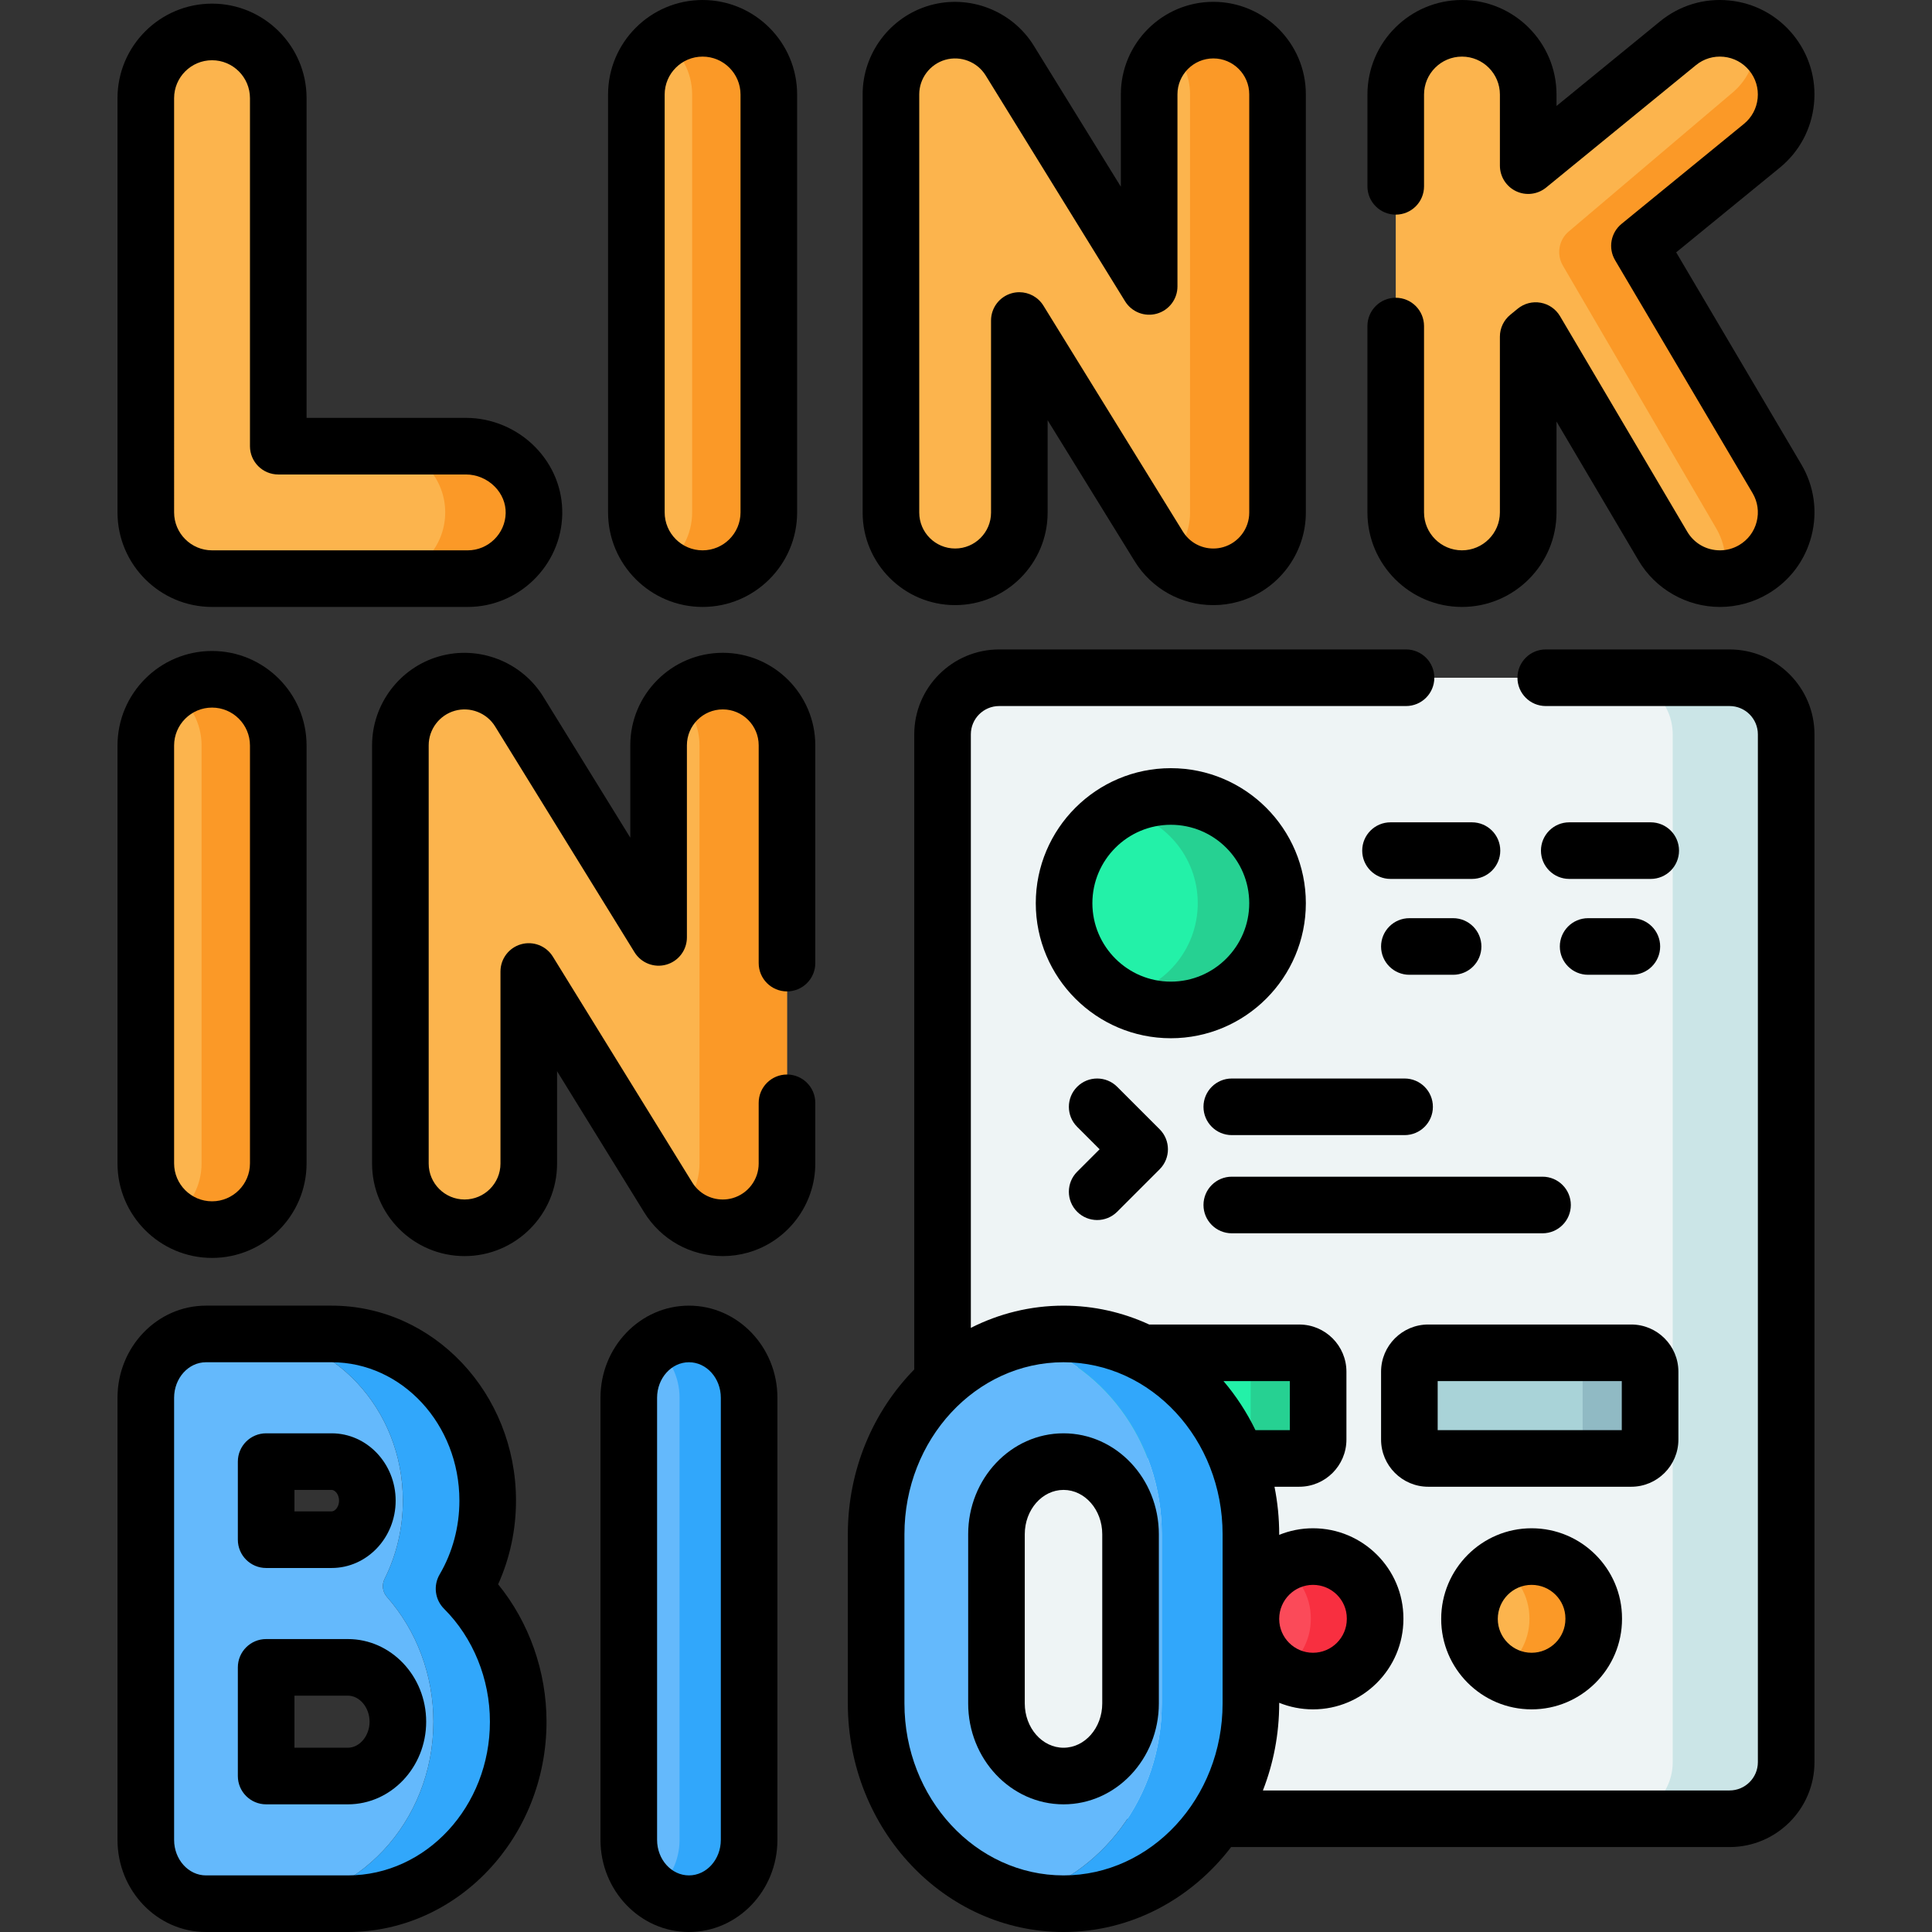 <?xml version="1.0" encoding="UTF-8"?>
<svg xmlns="http://www.w3.org/2000/svg" id="Capa_1" height="512" viewBox="0 0 512.002 512.002" width="512">
  <rect x="0" y="0" width="512.002" height="512.002" fill="#333333" stroke="none"/>
  <g>
    <g>
      <path d="m458.356 481.991h-193.569c-8.284 0-15-6.716-15-15v-272.382c0-8.284 6.716-15 15-15h193.569c8.284 0 15 6.716 15 15v272.382c0 8.284-6.716 15-15 15z" fill="#eef4f5"></path>
      <path d="m473.358 194.611v272.38c0 8.28-6.72 15-15 15h-30.07c8.28 0 15-6.72 15-15v-272.38c0-8.29-6.72-15-15-15h30.07c8.28 0 15 6.71 15 15z" fill="#cbe5e7"></path>
      <g>
        <g>
          <path d="m432.293 386.505h-53.792c-2.761 0-5-2.239-5-5v-17.995c0-2.761 2.239-5 5-5h53.792c2.761 0 5 2.239 5 5v17.994c0 2.762-2.239 5.001-5 5.001z" fill="#a9d3d8"></path>
          <g>
            <path d="m437.288 363.511v17.99c0 2.77-2.23 5-5 5h-17.87c2.76 0 5-2.23 5-5v-17.99c0-2.76-2.24-5-5-5h17.87c2.77 0 5 2.24 5 5z" fill="#90bac4"></path>
          </g>
          <path d="m344.319 386.505h-53.792c-2.761 0-5-2.239-5-5v-17.995c0-2.761 2.239-5 5-5h53.792c2.761 0 5 2.239 5 5v17.994c0 2.762-2.239 5.001-5 5.001z" fill="#23f1a8"></path>
          <path d="m349.318 363.511v17.99c0 2.77-2.24 5-5 5h-17.88c2.76 0 5-2.23 5-5v-17.99c0-2.76-2.24-5-5-5h17.88c2.76 0 5 2.24 5 5z" fill="#26d192"></path>
        </g>
      </g>
      <g>
        <path d="m270.028 355.031c-21.7 5.68-37.84 26.64-37.84 51.56v44.83c0 24.92 16.14 45.88 37.84 51.56 21.7-5.68 37.85-26.64 37.85-51.56v-44.83c0-24.92-16.15-45.88-37.85-51.56zm29.58 96.39c0 10.61-7.97 19.25-17.76 19.25-4.53 0-8.67-1.85-11.81-4.89-3.66-3.52-5.96-8.66-5.96-14.36v-44.83c0-5.7 2.3-10.84 5.96-14.36 3.14-3.04 7.28-4.89 11.81-4.89 9.79 0 17.76 8.64 17.76 19.25z" fill="#64b9fc"></path>
        <g>
          <path d="m182.58 353.51c-8.792 0-15.946 7.589-15.946 16.917v117.158c0 9.328 7.154 16.917 15.946 16.917s15.946-7.589 15.946-16.917v-117.158c.001-9.328-7.153-16.917-15.946-16.917z" fill="#64b9fc"></path>
        </g>
        <g>
          <path d="m198.528 370.431v117.15c0 9.33-7.15 16.92-15.95 16.92-3.43 0-6.61-1.16-9.21-3.13 4.06-3.07 6.72-8.1 6.72-13.79v-117.15c0-5.69-2.66-10.72-6.72-13.79 2.6-1.97 5.78-3.13 9.21-3.13 8.8 0 15.95 7.59 15.95 16.92z" fill="#31a7fb"></path>
        </g>
        <path d="m102.548 423.211c-1.17-1.32-1.42-3.21-.63-4.79 3.18-6.36 4.85-13.44 4.85-20.73 0-24.36-18.56-44.18-41.37-44.18h-10.81c-8.79 0-15.95 7.59-15.95 16.92v117.15c0 9.33 7.16 16.92 15.95 16.92h15.12c24.89 0 45.15-21.64 45.15-48.23 0-12.36-4.44-24.14-12.31-33.06zm-32.02-35.87h17.35c5.23 0 9.48 4.64 9.48 10.35 0 5.7-4.25 10.34-9.48 10.34h-17.35zm21.66 83.33h-21.66v-28.8h21.66c7.31 0 13.25 6.46 13.25 14.4s-5.94 14.4-13.25 14.4z" fill="#64b9fc"></path>
      </g>
      <g fill="#31a7fb">
        <path d="m331.498 406.591v44.83c0 29.27-22.27 53.08-49.65 53.08-4.07 0-8.03-.53-11.82-1.52 21.7-5.68 37.85-26.64 37.85-51.56v-44.83c0-24.92-16.15-45.88-37.85-51.56 3.79-.99 7.75-1.52 11.82-1.52 27.38 0 49.65 23.81 49.65 53.08z"></path>
        <path d="m137.338 456.271c0 26.59-20.25 48.23-45.15 48.23h-22.48c24.89 0 45.15-21.64 45.15-48.23 0-12.36-4.44-24.14-12.31-33.06-1.17-1.32-1.42-3.21-.63-4.79 3.18-6.36 4.85-13.44 4.85-20.73 0-24.36-18.56-44.18-41.37-44.18h22.48c22.81 0 41.37 19.82 41.37 44.18 0 8.31-2.16 16.33-6.27 23.34 9.15 9.13 14.36 21.85 14.36 35.24z"></path>
      </g>
      <g>
        <g>
          <path d="m56.192 8.464c-9.694 0-17.552 7.858-17.552 17.552v109.778c0 9.694 7.858 17.552 17.552 17.552h67.766c9.583 0 17.371-7.678 17.549-17.218.184-9.836-8.171-17.887-18.009-17.887h-49.754v-92.225c0-9.693-7.858-17.552-17.552-17.552z" fill="#fcb44d"></path>
          <path d="m141.51 135.791c0 9.696-7.853 17.559-17.549 17.559h-23.523c9.696 0 17.549-7.863 17.549-17.559s-7.853-17.549-17.549-17.549h23.523c9.696.001 17.549 7.853 17.549 17.549z" fill="#fb9927"></path>
        </g>
        <g>
          <path d="m186.196 7.502c-9.695 0-17.552 7.859-17.552 17.552v110.74c0 9.694 7.857 17.552 17.552 17.552s17.552-7.859 17.552-17.552v-110.74c.001-9.693-7.857-17.552-17.552-17.552z" fill="#fcb44d"></path>
          <path d="m203.749 25.052v110.739c0 9.696-7.863 17.559-17.549 17.559-3.798 0-7.3-1.198-10.167-3.246 4.474-3.174 7.392-8.406 7.392-14.313v-110.739c0-5.908-2.918-11.129-7.392-14.303 2.867-2.048 6.368-3.246 10.167-3.246 9.686 0 17.549 7.853 17.549 17.549z" fill="#fb9927"></path>
        </g>
        <g>
          <path d="m469.39 13.949c-6.134-7.51-17.196-8.616-24.696-2.488l-39.701 32.437v-18.844c0-9.694-7.857-17.552-17.552-17.552s-17.552 7.859-17.552 17.552v110.74c0 9.694 7.857 17.552 17.552 17.552s17.552-7.859 17.552-17.552v-46.564l1.981-1.619 33.708 57.105c3.275 5.548 9.126 8.632 15.132 8.632 3.033 0 6.107-.786 8.906-2.44 8.349-4.927 11.121-15.69 6.194-24.037l-36.438-61.731 32.428-26.494c7.508-6.133 8.621-17.19 2.486-24.697z" fill="#fcb44d"></path>
          <path d="m470.919 126.874c4.925 8.345 2.15 19.105-6.194 24.04-2.488 1.464-5.191 2.253-7.894 2.396 1.014-4.423.379-9.256-2.089-13.423l-40.544-69.468c-1.792-3.041-1.096-6.921 1.628-9.153l43.104-36.541c4.464-3.645 6.665-9.04 6.44-14.385 1.485.962 2.846 2.171 4.024 3.614 6.133 7.505 5.017 18.562-2.488 24.695l-32.426 26.497z" fill="#fb9927"></path>
        </g>
        <g>
          <g>
            <path d="m321.553 152.864c-5.791 0-11.32-2.967-14.475-8.077l-36.944-59.847v50.91c0 9.395-7.617 17.012-17.012 17.012s-17.012-7.617-17.012-17.012v-110.855c0-7.606 5.05-14.289 12.367-16.365 7.321-2.079 15.125.957 19.12 7.429l36.943 59.847v-50.91c0-9.395 7.617-17.012 17.012-17.012s17.012 7.617 17.012 17.012v110.855c0 7.606-5.05 14.289-12.367 16.365-1.539.437-3.102.648-4.644.648z" fill="#fcb44d"></path>
          </g>
          <g>
            <path d="m338.561 24.996v110.85c0 7.615-5.045 14.291-12.361 16.37-1.546.437-3.103.651-4.65.651-4.298 0-8.447-1.642-11.593-4.575 3.37-3.146 5.418-7.604 5.418-12.446v-110.85c0-4.916-2.09-9.342-5.418-12.457 3.039-2.816 7.113-4.554 11.593-4.554 9.397.001 17.011 7.615 17.011 17.011z" fill="#fb9927"></path>
          </g>
        </g>
      </g>
      <g>
        <g>
          <path d="m56.192 180.019c-9.695 0-17.552 7.859-17.552 17.552v110.74c0 9.694 7.857 17.552 17.552 17.552s17.552-7.859 17.552-17.552v-110.74c0-9.694-7.857-17.552-17.552-17.552z" fill="#fcb44d"></path>
          <path d="m73.745 197.568v110.739c0 9.696-7.863 17.559-17.549 17.559-3.798 0-7.3-1.198-10.167-3.246 4.474-3.174 7.392-8.406 7.392-14.313v-110.739c0-5.908-2.918-11.129-7.392-14.303 2.867-2.048 6.368-3.246 10.167-3.246 9.686.001 17.549 7.854 17.549 17.549z" fill="#fb9927"></path>
        </g>
        <g>
          <g>
            <path d="m191.548 325.38c-5.791 0-11.32-2.967-14.475-8.077l-36.943-59.847v50.91c0 9.395-7.617 17.012-17.012 17.012s-17.012-7.617-17.012-17.012v-110.854c0-7.606 5.05-14.288 12.367-16.365 7.321-2.079 15.125.957 19.12 7.429l36.943 59.847v-50.91c0-9.395 7.617-17.012 17.012-17.012s17.012 7.617 17.012 17.012v110.855c0 7.606-5.05 14.288-12.367 16.365-1.54.437-3.103.647-4.645.647z" fill="#fcb44d"></path>
          </g>
          <g>
            <path d="m208.557 197.513v110.85c0 7.615-5.045 14.291-12.361 16.37-1.546.437-3.103.651-4.65.651-4.298 0-8.447-1.642-11.593-4.575 3.37-3.146 5.418-7.604 5.418-12.446v-110.85c0-4.916-2.09-9.342-5.418-12.457 3.039-2.816 7.113-4.554 11.593-4.554 9.396 0 17.011 7.615 17.011 17.011z" fill="#fb9927"></path>
          </g>
        </g>
      </g>
      <g>
        <circle cx="310.279" cy="239.36" fill="#23f1a8" r="28.285"></circle>
      </g>
      <g>
        <path d="m338.568 239.361c0 15.62-12.67 28.28-28.29 28.28-5 0-9.7-1.3-13.77-3.58 11.86-1.96 20.91-12.28 20.91-24.7 0-12.43-9.05-22.74-20.91-24.7 4.07-2.29 8.77-3.59 13.77-3.59 15.62 0 28.29 12.67 28.29 28.29z" fill="#26d192"></path>
      </g>
      <g>
        <g>
          <path d="m405.892 445.502c-9.092 0-16.461-7.37-16.461-16.461 0-9.092 7.37-16.533 16.461-16.533 9.092 0 16.461 7.297 16.461 16.389v.144c0 9.092-7.37 16.461-16.461 16.461z" fill="#fcb44d"></path>
        </g>
        <g>
          <g>
            <path d="m422.353 428.893v.144c0 9.097-7.37 16.467-16.459 16.467-3.114 0-6.034-.872-8.521-2.378 4.764-2.877 7.946-8.115 7.946-14.089v-.144c0-5.957-3.165-11.144-7.912-14.013 2.479-1.498 5.382-2.369 8.487-2.369 9.089 0 16.459 7.294 16.459 16.382z" fill="#fb9927"></path>
          </g>
        </g>
      </g>
      <g>
        <g>
          <path d="m347.959 445.502c-9.092 0-16.461-7.37-16.461-16.461 0-9.092 7.37-16.533 16.461-16.533s16.461 7.297 16.461 16.389v.144c.001 9.092-7.369 16.461-16.461 16.461z" fill="#fb4a59"></path>
        </g>
        <g>
          <g>
            <path d="m364.421 428.893v.144c0 9.097-7.37 16.467-16.459 16.467-3.114 0-6.034-.872-8.521-2.378 4.764-2.877 7.946-8.115 7.946-14.089v-.144c0-5.957-3.165-11.144-7.912-14.013 2.479-1.498 5.382-2.369 8.487-2.369 9.088 0 16.459 7.294 16.459 16.382z" fill="#f82f40"></path>
          </g>
        </g>
      </g>
    </g>
    <g>
      <path d="m444.793 381.505v-17.995c0-6.893-5.607-12.5-12.5-12.5h-53.792c-6.893 0-12.5 5.607-12.5 12.5v17.995c0 6.893 5.607 12.5 12.5 12.5h53.792c6.892 0 12.5-5.608 12.5-12.5zm-15-2.5h-48.792v-12.995h48.792z"></path>
      <path d="m458.356 172.109h-48.714c-4.143 0-7.5 3.358-7.5 7.5s3.357 7.5 7.5 7.5h48.714c4.136 0 7.5 3.364 7.5 7.5v272.382c0 4.136-3.364 7.5-7.5 7.5h-123.671c2.775-7.114 4.316-14.901 4.316-23.065v-.168c2.769 1.121 5.792 1.744 8.958 1.744 13.213 0 23.962-10.749 23.962-23.961v-.143c0-13.172-10.749-23.889-23.962-23.889-3.167 0-6.189.625-8.958 1.749v-.17c0-4.315-.436-8.523-1.249-12.585h6.566c6.893 0 12.5-5.607 12.5-12.5v-17.99c0-6.893-5.607-12.5-12.5-12.5h-39.762c-6.966-3.21-14.644-5.001-22.712-5.001-8.786 0-17.113 2.116-24.558 5.886v-157.289c0-4.136 3.364-7.5 7.5-7.5h107.828c4.143 0 7.5-3.358 7.5-7.5s-3.357-7.5-7.5-7.5h-107.827c-12.407 0-22.5 10.093-22.5 22.5v168.314c-10.836 11.031-17.602 26.521-17.602 43.664v44.839c0 33.402 25.642 60.576 57.159 60.576 17.919 0 33.93-8.792 44.418-22.511h132.094c12.406 0 22.5-10.093 22.5-22.5v-272.382c0-12.407-10.093-22.5-22.5-22.5zm-110.397 247.899c4.941 0 8.962 3.988 8.962 8.889v.143c0 4.941-4.021 8.961-8.962 8.961-4.922 0-8.926-3.989-8.958-8.904v-.116c.031-4.952 4.036-8.973 8.958-8.973zm-6.141-41.007h-9.114c-2.288-4.72-5.133-9.088-8.461-12.99h17.574v12.99zm-59.973 118.001c-23.247 0-42.159-20.445-42.159-45.576v-44.839c0-25.131 18.912-45.577 42.159-45.577 23.245 0 42.156 20.446 42.156 45.577v44.839c0 25.131-18.911 45.576-42.156 45.576z"></path>
      <path d="m281.845 379.844c-13.933 0-25.268 11.997-25.268 26.743v44.839c0 14.746 11.335 26.743 25.268 26.743 13.931 0 25.265-11.997 25.265-26.743v-44.839c-.001-14.746-11.335-26.743-25.265-26.743zm10.264 71.582c0 6.475-4.604 11.743-10.265 11.743s-10.268-5.268-10.268-11.743v-44.839c0-6.475 4.606-11.743 10.268-11.743 5.66 0 10.265 5.268 10.265 11.743z"></path>
      <path d="m182.58 346.01c-12.928 0-23.446 10.954-23.446 24.417v117.158c0 13.463 10.518 24.417 23.446 24.417s23.446-10.954 23.446-24.417v-117.158c.001-13.463-10.517-24.417-23.446-24.417zm8.447 141.575c0 5.192-3.789 9.417-8.446 9.417s-8.446-4.225-8.446-9.417v-117.158c0-5.192 3.789-9.417 8.446-9.417s8.446 4.225 8.446 9.417z"></path>
      <path d="m92.192 434.37h-21.66c-4.142 0-7.5 3.358-7.5 7.5v28.799c0 4.142 3.358 7.5 7.5 7.5h21.66c11.441 0 20.75-9.824 20.75-21.899 0-12.076-9.309-21.9-20.75-21.9zm0 28.798h-14.16v-13.798h14.16c3.117 0 5.75 3.16 5.75 6.9 0 3.739-2.634 6.898-5.75 6.898z"></path>
      <path d="m136.746 397.69c0-28.497-21.92-51.68-48.864-51.68h-33.296c-12.928 0-23.446 10.954-23.446 24.417v117.158c0 13.463 10.518 24.417 23.446 24.417h37.606c29.027 0 52.642-25.001 52.642-55.732 0-13.357-4.619-26.339-12.821-36.409 3.108-6.899 4.733-14.465 4.733-22.171zm-44.554 99.312h-37.606c-4.657 0-8.446-4.225-8.446-9.417v-117.158c0-5.192 3.789-9.417 8.446-9.417h33.296c18.673 0 33.864 16.455 33.864 36.68 0 6.94-1.812 13.702-5.239 19.554-1.726 2.947-1.243 6.688 1.174 9.1 7.723 7.705 12.152 18.612 12.152 29.925.001 22.46-16.885 40.733-37.641 40.733z"></path>
      <path d="m70.532 415.536h17.35c9.358 0 16.972-8.005 16.972-17.846s-7.614-17.846-16.972-17.846h-17.35c-4.142 0-7.5 3.358-7.5 7.5v20.692c0 4.142 3.358 7.5 7.5 7.5zm7.5-20.692h9.85c.931 0 1.972 1.217 1.972 2.846s-1.041 2.846-1.972 2.846h-9.85z"></path>
      <path d="m56.192 160.847h67.766c13.558 0 24.794-11.025 25.047-24.577.125-6.643-2.42-12.964-7.167-17.8-4.82-4.911-11.505-7.728-18.341-7.728h-42.253v-84.726c0-13.814-11.238-25.052-25.052-25.052-13.813 0-25.052 11.238-25.052 25.052v109.778c0 13.814 11.238 25.053 25.052 25.053zm-10.052-134.831c0-5.543 4.509-10.052 10.052-10.052s10.052 4.509 10.052 10.052v92.226c0 4.142 3.358 7.5 7.5 7.5h49.754c2.835 0 5.618 1.179 7.636 3.234 1.902 1.938 2.923 4.428 2.875 7.013-.102 5.436-4.61 9.857-10.05 9.857h-67.767c-5.542 0-10.052-4.509-10.052-10.052z"></path>
      <path d="m186.196 160.847c13.814 0 25.052-11.238 25.052-25.052v-110.741c0-13.814-11.238-25.052-25.052-25.052-13.813 0-25.052 11.238-25.052 25.052v110.74c0 13.814 11.239 25.053 25.052 25.053zm-10.052-135.793c0-5.543 4.509-10.052 10.052-10.052s10.052 4.509 10.052 10.052v110.74c0 5.543-4.509 10.052-10.052 10.052-5.542 0-10.052-4.509-10.052-10.052z"></path>
      <path d="m387.441 160.847c13.814 0 25.053-11.238 25.053-25.052v-24.079l21.73 36.813c4.485 7.6 12.759 12.32 21.591 12.32 4.465 0 8.864-1.204 12.719-3.481 5.763-3.401 9.855-8.843 11.525-15.324 1.669-6.48.716-13.222-2.686-18.985l-33.165-56.185 27.44-22.419c5.183-4.234 8.406-10.233 9.076-16.891s-1.293-13.178-5.526-18.359c-4.233-5.184-10.233-8.407-16.895-9.076-6.657-.67-13.176 1.292-18.355 5.524l-27.455 22.432v-3.031c0-13.814-11.238-25.052-25.053-25.052s-25.053 11.238-25.053 25.052v24.327c0 4.142 3.357 7.5 7.5 7.5s7.5-3.358 7.5-7.5v-24.327c0-5.543 4.51-10.052 10.053-10.052s10.053 4.509 10.053 10.052v18.844c0 2.897 1.669 5.535 4.286 6.776 2.615 1.242 5.716.865 7.959-.968l39.7-32.437c2.078-1.697 4.685-2.487 7.366-2.216 2.672.269 5.078 1.561 6.777 3.641 1.699 2.079 2.486 4.696 2.218 7.367-.269 2.671-1.563 5.079-3.642 6.777l-32.428 26.494c-2.869 2.344-3.597 6.431-1.714 9.621l36.438 61.73c1.365 2.313 1.748 5.018 1.078 7.618s-2.313 4.783-4.627 6.149c-1.548.914-3.309 1.397-5.092 1.397-3.604 0-6.846-1.849-8.673-4.945l-33.709-57.105c-1.112-1.884-2.991-3.188-5.145-3.571-2.154-.385-4.367.192-6.061 1.577l-1.98 1.619c-1.743 1.424-2.754 3.556-2.754 5.807v46.564c0 5.543-4.51 10.052-10.053 10.052s-10.053-4.509-10.053-10.052v-49.385c0-4.142-3.357-7.5-7.5-7.5s-7.5 3.358-7.5 7.5v49.387c.005 13.813 11.243 25.052 25.057 25.052z"></path>
      <path d="m253.122 160.362c13.516 0 24.512-10.996 24.512-24.512v-24.482l23.061 37.359c4.5 7.286 12.297 11.636 20.857 11.636 2.263 0 4.516-.314 6.692-.933 10.492-2.978 17.819-12.674 17.819-23.58v-110.855c0-13.516-10.996-24.512-24.512-24.512s-24.512 10.996-24.512 24.512v24.482l-23.062-37.358c-5.73-9.283-17.061-13.683-27.549-10.704-10.492 2.978-17.819 12.674-17.819 23.58v110.855c.002 13.516 10.998 24.512 24.513 24.512zm-9.511-135.367c0-4.232 2.844-7.995 6.917-9.151 4.069-1.156 8.465.552 10.688 4.154l36.943 59.847c1.761 2.853 5.202 4.193 8.43 3.275 3.226-.916 5.452-3.861 5.452-7.215v-50.91c0-5.245 4.267-9.512 9.512-9.512s9.512 4.267 9.512 9.512v110.855c0 4.232-2.844 7.995-6.918 9.151-.846.24-1.718.362-2.594.362-3.321 0-6.348-1.688-8.094-4.516l-36.942-59.847c-1.391-2.253-3.829-3.561-6.382-3.561-.68 0-1.369.093-2.048.285-3.226.916-5.452 3.862-5.452 7.215v50.91c0 5.245-4.268 9.512-9.512 9.512s-9.512-4.267-9.512-9.512z"></path>
      <path d="m56.192 333.363c13.813 0 25.052-11.238 25.052-25.052v-110.74c0-13.814-11.238-25.052-25.052-25.052s-25.052 11.238-25.052 25.052v110.74c0 13.814 11.238 25.052 25.052 25.052zm-10.052-135.792c0-5.543 4.509-10.052 10.052-10.052 5.542 0 10.052 4.509 10.052 10.052v110.74c0 5.543-4.509 10.052-10.052 10.052s-10.052-4.509-10.052-10.052z"></path>
      <path d="m191.548 173c-13.516 0-24.512 10.996-24.512 24.512v24.482l-23.061-37.358c-5.73-9.281-17.06-13.685-27.55-10.704-10.492 2.978-17.819 12.674-17.819 23.58v110.855c0 13.516 10.996 24.512 24.512 24.512s24.512-10.996 24.512-24.512v-24.482l23.062 37.359c4.499 7.286 12.296 11.636 20.857 11.636 2.262 0 4.515-.314 6.692-.933 10.492-2.978 17.819-12.674 17.819-23.58v-16.107c0-4.142-3.358-7.5-7.5-7.5s-7.5 3.358-7.5 7.5v16.107c0 4.232-2.844 7.995-6.917 9.151-.846.24-1.719.362-2.594.362-3.322 0-6.348-1.688-8.094-4.516l-36.943-59.847c-1.761-2.854-5.203-4.19-8.429-3.276-3.227.916-5.453 3.862-5.453 7.215v50.91c0 5.245-4.267 9.512-9.512 9.512s-9.512-4.267-9.512-9.512v-110.854c0-4.232 2.844-7.995 6.917-9.151 4.07-1.154 8.465.552 10.689 4.154l36.943 59.847c1.761 2.854 5.203 4.191 8.429 3.276 3.227-.916 5.453-3.862 5.453-7.215v-50.91c0-5.245 4.267-9.512 9.512-9.512s9.512 4.267 9.512 9.512v57.721c0 4.142 3.358 7.5 7.5 7.5s7.5-3.358 7.5-7.5v-57.721c-.001-13.517-10.997-24.513-24.513-24.513z"></path>
      <path d="m346.064 239.36c0-19.732-16.053-35.785-35.785-35.785s-35.785 16.053-35.785 35.785 16.053 35.785 35.785 35.785 35.785-16.053 35.785-35.785zm-56.57 0c0-11.461 9.324-20.785 20.785-20.785s20.785 9.324 20.785 20.785-9.324 20.785-20.785 20.785-20.785-9.324-20.785-20.785z"></path>
      <path d="m318.937 293.317c0 4.142 3.357 7.5 7.5 7.5h45.797c4.143 0 7.5-3.358 7.5-7.5s-3.357-7.5-7.5-7.5h-45.797c-4.142 0-7.5 3.358-7.5 7.5z"></path>
      <path d="m318.937 319.337c0 4.142 3.357 7.5 7.5 7.5h82.35c4.143 0 7.5-3.358 7.5-7.5s-3.357-7.5-7.5-7.5h-82.35c-4.142 0-7.5 3.358-7.5 7.5z"></path>
      <path d="m285.459 321.126c1.465 1.464 3.385 2.197 5.304 2.197s3.839-.732 5.304-2.197l11.253-11.253c2.929-2.929 2.929-7.678 0-10.606l-11.253-11.253c-2.93-2.929-7.678-2.929-10.607 0s-2.929 7.678 0 10.606l5.95 5.95-5.95 5.95c-2.93 2.928-2.93 7.677-.001 10.606z"></path>
      <path d="m381.931 429.04c0 13.212 10.749 23.961 23.961 23.961 13.213 0 23.962-10.749 23.962-23.961v-.143c0-13.172-10.749-23.889-23.962-23.889-13.212 0-23.961 10.781-23.961 24.032zm32.922-.143v.143c0 4.941-4.021 8.961-8.962 8.961s-8.961-4.02-8.961-8.961c0-4.98 4.02-9.032 8.961-9.032s8.962 3.988 8.962 8.889z"></path>
      <path d="m390.089 217.925h-21.588c-4.143 0-7.5 3.358-7.5 7.5s3.357 7.5 7.5 7.5h21.588c4.143 0 7.5-3.358 7.5-7.5s-3.358-7.5-7.5-7.5z"></path>
      <path d="m385.089 258.328c4.143 0 7.5-3.358 7.5-7.5s-3.357-7.5-7.5-7.5h-11.588c-4.143 0-7.5 3.358-7.5 7.5s3.357 7.5 7.5 7.5z"></path>
      <path d="m437.46 217.925h-21.588c-4.143 0-7.5 3.358-7.5 7.5s3.357 7.5 7.5 7.5h21.588c4.143 0 7.5-3.358 7.5-7.5s-3.358-7.5-7.5-7.5z"></path>
      <path d="m439.96 250.828c0-4.142-3.357-7.5-7.5-7.5h-11.588c-4.143 0-7.5 3.358-7.5 7.5s3.357 7.5 7.5 7.5h11.588c4.142 0 7.5-3.357 7.5-7.5z"></path>
    </g>
  </g>
</svg>
